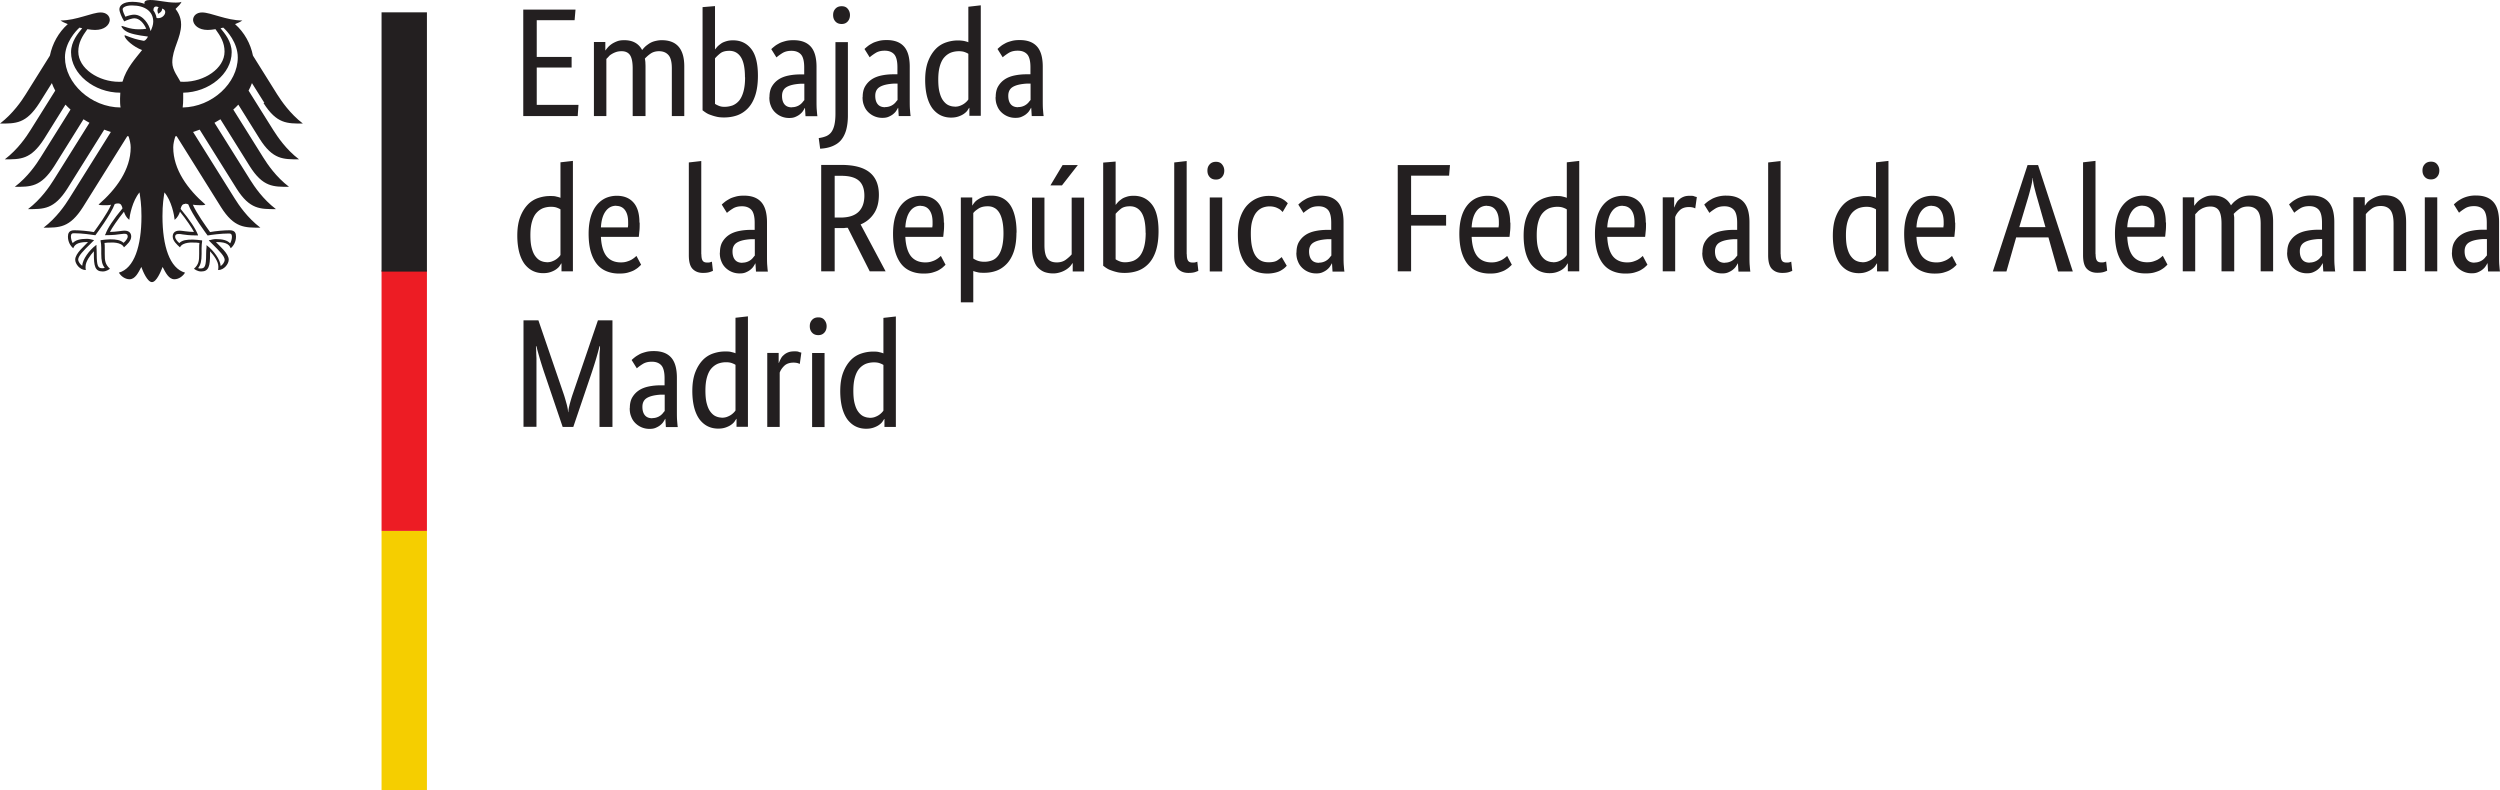 <svg xmlns="http://www.w3.org/2000/svg" id="Capa_2" data-name="Capa 2" viewBox="0 0 192.83 60.95"><defs><style>.cls-1{fill:#231f20;stroke-width:0}</style></defs><g id="Capa_1-2" data-name="Capa 1"><path id="Name" d="M44.33 1.56H41.4v2.83h2.69v.82H41.4v2.88h3.22l-.06.86h-4.2V.74h4.03l-.07.82Zm4.47 7.39V5.27c0-.47-.07-.81-.2-1.01s-.35-.31-.65-.31q-.24 0-.42.06t-.33.15c-.15.09-.18.12-.25.2s-.13.13-.18.19v4.4h-.96V3.24h.88v.64h.02c.04-.06.1-.14.18-.23s.18-.18.3-.26.26-.15.42-.21.34-.08.54-.08c.65 0 1.11.25 1.38.76.06-.08.13-.16.23-.26.1-.09.21-.17.33-.25.13-.08.27-.14.43-.18s.33-.07.52-.07c1.16 0 1.74.67 1.74 2.02v3.83h-.96V5.27c0-.47-.08-.81-.25-1.01s-.41-.31-.74-.31c-.27 0-.49.07-.67.2s-.32.26-.42.37c.02.09.03.18.04.28 0 .1.01.2.01.32v3.83zm9.66-3.12c0 .61-.07 1.12-.21 1.54s-.33.74-.57.99-.52.43-.83.54c-.32.11-.65.16-1.01.16-.23 0-.44-.02-.62-.07-.18-.04-.34-.1-.48-.15s-.25-.12-.34-.18-.16-.12-.21-.15V.55l.96-.08V3.8h.02c.04-.06.1-.13.17-.21.08-.08.17-.15.28-.23s.24-.13.4-.18.33-.07.52-.07c.59 0 1.05.22 1.4.66s.52 1.13.52 2.08zm-1 .12c0-.71-.11-1.23-.32-1.55s-.51-.48-.88-.48c-.3 0-.53.06-.7.19-.16.13-.3.26-.41.39v3.51c.07.05.17.1.29.15s.26.08.43.08c.23 0 .44-.04.64-.11.19-.08.36-.2.51-.38.14-.18.25-.41.33-.71s.12-.65.12-1.08h-.01Zm1.89 1.55c0-.33.06-.61.19-.83s.3-.4.51-.54.47-.24.76-.3.6-.09.92-.09h.3v-.55c0-.48-.09-.82-.26-1q-.255-.27-.72-.27c-.29 0-.52.06-.71.18s-.34.23-.45.33l-.4-.64q.09-.09.24-.21c.15-.12.22-.15.36-.23s.31-.13.49-.18.39-.07.62-.07c.59 0 1.03.16 1.33.49s.45.85.45 1.57v2.61c0 .25 0 .49.02.72s.03.39.05.47h-.92l-.04-.63h-.02c-.03.07-.08.15-.14.24s-.14.17-.24.25-.21.14-.35.2-.29.08-.48.08a1.53 1.53 0 0 1-1.09-.45c-.14-.14-.25-.31-.32-.51-.08-.19-.11-.41-.11-.64Zm1.73.77q.195 0 .36-.06c.165-.06.19-.09.27-.14.08-.06.14-.12.19-.18.05-.07.1-.12.14-.17V6.46h-.31c-.46.03-.81.11-1.05.25s-.36.37-.36.69c0 .29.07.51.2.66s.32.22.56.22Zm4.32.64c0 .44-.05.82-.14 1.14-.09.31-.23.57-.4.77s-.4.35-.67.46-.58.17-.93.19l-.11-.82c.22-.03.41-.08.58-.15.16-.07.3-.18.4-.32s.18-.33.23-.55c.05-.23.08-.51.08-.85V3.25h.96v5.68zm-.48-7.06c-.2 0-.36-.06-.48-.19s-.18-.29-.18-.5.06-.36.18-.49.28-.19.48-.19.35.06.46.19.18.29.18.49-.06.37-.18.5-.27.19-.46.19m1.62 5.64c0-.33.06-.61.19-.83s.3-.4.51-.54.47-.24.76-.3.6-.09.92-.09h.3v-.55c0-.48-.09-.82-.26-1q-.255-.27-.72-.27c-.29 0-.52.06-.71.18s-.34.23-.45.33l-.4-.64q.09-.09.24-.21c.15-.12.22-.15.36-.23s.31-.13.49-.18.39-.07.62-.07c.59 0 1.03.16 1.33.49s.45.85.45 1.57v2.61c0 .25 0 .49.02.72s.03.39.05.47h-.92l-.04-.63h-.02c-.03.07-.08.15-.14.24s-.14.17-.24.25-.21.14-.35.2-.29.08-.48.08a1.53 1.53 0 0 1-1.09-.45c-.14-.14-.25-.31-.32-.51-.08-.19-.11-.41-.11-.64Zm1.73.77q.195 0 .36-.06c.165-.06.19-.09.27-.14.08-.06.14-.12.19-.18.05-.07.1-.12.14-.17V6.45h-.31c-.46.03-.81.11-1.05.25s-.36.37-.36.69c0 .29.07.51.2.66s.32.22.56.22Zm3.09-2.09c0-.58.08-1.06.23-1.45s.35-.7.58-.94.51-.41.81-.51a2.8 2.8 0 0 1 1.38-.11c.13.03.25.06.33.1V.52l.96-.11v8.52h-.88v-.61h-.02s-.07.11-.13.2-.15.17-.26.25-.25.15-.42.21-.36.09-.58.09c-.27 0-.53-.05-.77-.16s-.45-.28-.64-.51c-.18-.23-.33-.54-.43-.9s-.16-.82-.16-1.34Zm2.26 2.06c.15 0 .29-.02.4-.06s.22-.09.31-.15.16-.12.22-.18.11-.12.14-.17V4.15c-.09-.06-.19-.1-.3-.14-.12-.04-.26-.06-.43-.06-.22 0-.43.04-.62.11-.19.08-.36.2-.51.37s-.26.4-.34.68-.12.62-.12 1.02.03.73.1.99c.07.27.16.48.28.64s.25.28.4.35.31.11.48.11Zm3.18-.74c0-.33.06-.61.19-.83q.195-.33.51-.54c.21-.14.47-.24.76-.3s.6-.09.92-.09h.3v-.55c0-.48-.09-.82-.26-1q-.255-.27-.72-.27c-.29 0-.52.06-.71.18s-.34.23-.45.33l-.4-.64q.09-.09.24-.21c.15-.12.22-.15.36-.23s.31-.13.49-.18.39-.07.62-.07c.59 0 1.03.16 1.33.49s.45.85.45 1.57v2.61c0 .25 0 .49.02.72s.03.39.05.47h-.92l-.04-.63h-.02c-.03.07-.08.15-.14.24s-.14.17-.24.25-.21.14-.35.2c-.13.06-.29.08-.48.08a1.53 1.53 0 0 1-1.09-.45c-.14-.14-.25-.31-.32-.51-.08-.19-.11-.41-.11-.64Zm1.73.77q.195 0 .36-.06c.165-.06.19-.09.27-.14.08-.06.14-.12.19-.18.05-.07.1-.12.14-.17V6.45h-.31c-.46.03-.81.11-1.05.25s-.36.37-.36.69c0 .29.07.51.2.66s.32.22.56.22ZM39.9 18.17c0-.58.08-1.06.23-1.45s.35-.7.58-.94.51-.41.81-.51q.45-.15.9-.15c.18 0 .34 0 .48.04.13.03.25.06.33.1v-2.74l.96-.11v8.52h-.88v-.61h-.02s-.07.11-.13.2-.15.17-.26.25-.25.15-.42.21-.36.09-.58.09c-.27 0-.53-.05-.77-.16s-.45-.28-.64-.51c-.18-.23-.33-.54-.43-.9s-.16-.82-.16-1.34Zm2.26 2.06c.15 0 .29-.02.4-.06s.22-.09.31-.15.16-.12.22-.18.11-.12.14-.17v-3.52c-.09-.06-.19-.1-.3-.14-.12-.04-.26-.06-.43-.06-.22 0-.43.04-.62.11-.19.08-.36.2-.51.37s-.26.4-.34.68-.12.62-.12 1.02.03.73.1.99c.07.27.16.48.28.64s.25.28.4.35.31.11.48.11h-.01Zm7.18-3.07c0 .25 0 .46-.02.64s-.03.34-.05.47h-2.92c.03.67.18 1.17.43 1.49q.39.48 1.11.48.255 0 .45-.06c.195-.06.25-.09.35-.14.1-.06.18-.11.25-.17s.12-.1.15-.13l.36.68s-.1.1-.18.17c-.08.08-.19.15-.32.23s-.3.14-.5.2-.43.08-.7.08c-.36 0-.68-.06-.97-.18s-.54-.3-.74-.55-.36-.57-.47-.95-.17-.85-.17-1.39c0-.51.06-.95.17-1.32s.27-.67.47-.91.43-.41.69-.53c.26-.11.54-.17.84-.17.55 0 .98.17 1.29.52s.46.86.46 1.55h.02Zm-1.81-1.29c-.34 0-.61.14-.82.43s-.33.7-.36 1.24h2.08s.01-.1.02-.17v-.24c0-.4-.08-.7-.24-.92q-.24-.33-.69-.33h.01Zm6.57 3.74c0 .24.03.4.1.5s.18.14.35.14c.09 0 .16 0 .22-.02s.11-.03.14-.05l.08.71s-.13.06-.26.1-.3.06-.51.06c-.33 0-.59-.1-.79-.3s-.3-.55-.3-1.06v-7.16l.96-.11v7.19zm1.43-.12c0-.33.06-.61.19-.83s.3-.4.51-.54.47-.24.76-.3.6-.09.92-.09h.3v-.55c0-.48-.09-.82-.26-1q-.255-.27-.72-.27c-.29 0-.52.06-.71.18s-.34.23-.45.33l-.4-.64q.09-.09.24-.21c.1-.08.22-.15.36-.23s.31-.13.49-.18.39-.07.62-.07c.59 0 1.03.16 1.33.49s.45.85.45 1.57v2.61c0 .25 0 .49.02.72s.03.39.05.47h-.92l-.04-.63h-.02c-.03.07-.08.15-.14.24s-.14.17-.24.25-.21.14-.35.2-.29.08-.48.08a1.53 1.53 0 0 1-1.09-.45c-.14-.14-.25-.31-.32-.51-.08-.19-.11-.41-.11-.64Zm1.73.77q.195 0 .36-.06c.165-.06.19-.09.27-.14.08-.06.14-.12.19-.18.05-.07.1-.12.14-.17v-1.26h-.31c-.46.03-.81.11-1.05.25s-.36.37-.36.69c0 .29.07.51.2.66s.32.22.56.22Zm9.83.68-1.7-3.37c-.09 0-.18 0-.27.02h-.74v3.34h-1.04v-8.21h1.54c.99 0 1.72.19 2.2.58.47.38.71.96.71 1.72 0 .55-.11 1.02-.35 1.4s-.58.69-1.06.89l1.93 3.62h-1.22Zm-.42-5.85c0-.52-.14-.91-.43-1.16s-.74-.37-1.36-.37h-.5v3.22h.45c.63 0 1.09-.15 1.39-.44s.45-.71.45-1.25m6.15 2.07c0 .25 0 .46-.02.64s-.03.34-.05.47h-2.92c.03.67.18 1.17.43 1.49q.39.48 1.11.48.255 0 .45-.06c.195-.06.25-.09.35-.14.1-.06.18-.11.25-.17s.12-.1.15-.13l.36.68s-.1.1-.18.17c-.08.08-.19.15-.32.23s-.3.14-.5.2-.43.08-.7.08c-.36 0-.68-.06-.97-.18s-.54-.3-.74-.55-.36-.57-.47-.95-.17-.85-.17-1.39c0-.51.06-.95.17-1.32.12-.37.27-.67.47-.91s.43-.41.69-.53c.26-.11.54-.17.84-.17.55 0 .98.17 1.29.52s.46.86.46 1.55h.02Zm-1.81-1.29c-.34 0-.61.14-.82.43s-.33.7-.36 1.24h2.08s.01-.1.02-.17v-.24c0-.4-.08-.7-.24-.92q-.24-.33-.69-.33h.01Zm7.39 2.06c0 .58-.07 1.07-.2 1.46s-.32.72-.55.96-.49.42-.79.53-.61.16-.93.16c-.21 0-.38 0-.52-.04-.14-.03-.25-.06-.34-.1v2.42h-.96v-8.09h.88v.61h.02c.03-.06.09-.14.16-.23.08-.09.17-.17.29-.24.12-.08.25-.14.42-.2.16-.06.35-.08.58-.08.29 0 .56.05.8.16s.45.28.62.51.3.53.39.89.14.79.14 1.29h-.01Zm-2.21-2.02q-.45 0-.72.18c-.27.18-.31.24-.4.34v3.51c.09.06.2.12.34.17s.31.08.52.08.42-.04.6-.11.33-.19.46-.36.23-.4.3-.68.11-.63.11-1.04c0-.38-.03-.7-.09-.97s-.14-.48-.25-.65-.24-.29-.39-.36c-.15-.08-.31-.11-.49-.11zm7.43 5.03h-.88v-.64h-.02s-.08.12-.15.21c-.08.09-.18.18-.3.26s-.27.16-.45.22-.37.1-.58.1c-.25 0-.48-.04-.68-.11-.2-.08-.37-.2-.52-.36s-.25-.38-.33-.65-.11-.59-.11-.98v-3.75h.96v3.68c0 .48.08.82.23 1.02s.39.3.72.3c.28 0 .51-.07.7-.21s.34-.28.45-.41v-4.38h.96v5.71Zm-.5-8.19-1.21 1.55h-.89l.94-1.57h1.17v.02zm6.24 5.07c0 .61-.07 1.12-.21 1.54s-.33.74-.57.99-.52.43-.83.54c-.32.11-.65.16-1.01.16-.23 0-.44-.02-.62-.07-.18-.04-.34-.1-.48-.15s-.25-.12-.34-.18-.16-.12-.21-.15v-7.96l.96-.08v3.33h.02c.04-.06.1-.13.17-.21.08-.08.17-.15.28-.23s.24-.13.4-.18c.15-.05.33-.07.52-.07.59 0 1.05.22 1.4.66s.52 1.13.52 2.08zm-1 .12c0-.71-.11-1.23-.32-1.55s-.51-.48-.88-.48c-.3 0-.53.06-.7.19-.16.13-.3.26-.41.39V20c.07.05.17.1.29.15s.26.08.43.08c.23 0 .44-.04.64-.11.19-.08.36-.2.51-.38.14-.18.25-.41.33-.71s.12-.65.12-1.08h-.01Zm3.18 1.67c0 .24.03.4.1.5s.18.14.35.14c.09 0 .16 0 .22-.02s.11-.03.14-.05l.08.71s-.13.06-.26.1q-.195.06-.51.06c-.33 0-.59-.1-.79-.3s-.3-.55-.3-1.06v-7.16l.96-.11v7.19zm2.73 1.33h-.96v-5.71h.96zm-.48-7.09c-.2 0-.36-.06-.48-.19s-.18-.29-.18-.5.06-.36.18-.49.28-.19.48-.19.35.06.46.19.18.29.18.49-.06.37-.18.5-.27.19-.46.19m5.13 2.49-.11-.11c-.05-.05-.12-.1-.2-.14s-.17-.09-.29-.12a1.5 1.5 0 0 0-.96.06c-.18.08-.33.2-.46.36s-.23.38-.31.65-.11.59-.11.97c0 .42.03.77.1 1.06s.16.51.28.68.26.29.43.37.36.11.57.11c.29 0 .52-.05.67-.15s.26-.19.33-.25l.39.67s-.1.11-.17.17c-.08.07-.17.13-.29.2s-.26.12-.43.16-.37.07-.59.07c-.32 0-.61-.05-.89-.15s-.52-.27-.73-.51-.37-.55-.49-.93-.18-.85-.18-1.42.07-1.01.21-1.39.33-.69.56-.92a2.25 2.25 0 0 1 1.62-.67q.315 0 .57.06.24.06.42.15c.11.06.21.12.29.19s.14.12.18.17l-.4.68v-.02Zm1.08 3.15c0-.33.06-.61.19-.83s.3-.4.51-.54.47-.24.76-.3.6-.09.92-.09h.3v-.55c0-.48-.09-.82-.26-1q-.255-.27-.72-.27c-.29 0-.52.06-.71.18s-.34.23-.45.33l-.4-.64q.09-.09.24-.21c.1-.08.22-.15.36-.23s.31-.13.49-.18.39-.07.62-.07c.59 0 1.03.16 1.33.49s.45.85.45 1.57v2.61c0 .25 0 .49.02.72s.03.39.05.47h-.92l-.04-.63h-.02c-.03.07-.08.15-.14.24s-.14.17-.24.25-.21.14-.35.2-.29.08-.48.08a1.53 1.53 0 0 1-1.09-.45c-.14-.14-.25-.31-.32-.51-.08-.19-.11-.41-.11-.64Zm1.73.77q.195 0 .36-.06c.165-.06.19-.09.27-.14.08-.06.14-.12.19-.18.05-.07.1-.12.14-.17v-1.26h-.31c-.46.03-.81.11-1.05.25s-.36.37-.36.69c0 .29.07.51.2.66s.32.22.56.22Zm6.08.68v-8.21h4.03l-.07.82h-2.93v3.03h2.7v.82h-2.7v3.53h-1.04Zm8.69-3.78c0 .25 0 .46-.02.64s-.03.34-.05.47h-2.92c.03.67.18 1.17.43 1.49q.39.48 1.11.48.255 0 .45-.06c.195-.06.25-.09.35-.14.1-.06.18-.11.25-.17s.12-.1.15-.13l.36.68s-.1.1-.18.17c-.08.08-.19.15-.32.23s-.3.14-.5.2-.43.08-.7.08c-.36 0-.68-.06-.97-.18s-.54-.3-.74-.55-.36-.57-.47-.95-.17-.85-.17-1.39c0-.51.06-.95.17-1.32s.27-.67.47-.91.43-.41.69-.53c.26-.11.54-.17.84-.17.55 0 .98.17 1.29.52s.46.86.46 1.55h.02Zm-1.81-1.29c-.34 0-.61.14-.82.43s-.33.7-.36 1.24h2.08s0-.1.02-.17v-.24c0-.4-.08-.7-.24-.92q-.24-.33-.69-.33h.01Zm2.83 2.3c0-.58.08-1.06.23-1.45s.35-.7.58-.94.51-.41.81-.51.6-.15.9-.15c.18 0 .34 0 .48.04.13.03.25.06.33.1v-2.74l.96-.11v8.52h-.88v-.61h-.02s-.07.11-.13.2c-.06.08-.15.17-.26.25s-.25.15-.42.21-.36.09-.58.09c-.27 0-.53-.05-.77-.16s-.45-.28-.64-.51c-.18-.23-.33-.54-.43-.9s-.16-.82-.16-1.34Zm2.26 2.06c.15 0 .29-.02.4-.06s.22-.09.31-.15.16-.12.22-.18.11-.12.14-.17v-3.52c-.09-.06-.19-.1-.3-.14-.12-.04-.26-.06-.43-.06-.22 0-.43.04-.62.11-.19.08-.36.2-.51.37s-.26.4-.34.68-.12.62-.12 1.02.03.73.1.99c.07.27.16.48.28.64s.25.28.4.35.31.11.48.11h-.01Zm7.18-3.07c0 .25 0 .46-.02.64s-.03.34-.05.47h-2.92c.03.67.18 1.17.43 1.49q.39.48 1.11.48.255 0 .45-.06c.13-.04.25-.09.35-.14.1-.06.18-.11.25-.17s.12-.1.15-.13l.36.68s-.1.1-.18.17c-.08.08-.19.15-.32.23s-.3.14-.5.2-.43.08-.7.08c-.36 0-.68-.06-.97-.18s-.54-.3-.74-.55-.36-.57-.47-.95-.17-.85-.17-1.39c0-.51.06-.95.17-1.32s.27-.67.47-.91.43-.41.69-.53c.26-.11.54-.17.84-.17.55 0 .98.17 1.29.52s.46.86.46 1.55h.02Zm-1.81-1.29c-.34 0-.61.14-.82.43s-.33.7-.36 1.24h2.08s0-.1.02-.17v-.24c0-.4-.08-.7-.24-.92q-.24-.33-.69-.33h.01Zm5.6.2s-.08-.04-.15-.06a1.3 1.3 0 0 0-.32-.04c-.3 0-.54.08-.71.24s-.29.34-.36.53v4.19h-.96v-5.71h.88v.77h.02q.06-.165.15-.33c.09-.165.14-.2.24-.29s.21-.15.34-.2.29-.07.47-.07c.13 0 .24 0 .33.04s.15.04.2.06l-.12.86Zm.56 3.42c0-.33.06-.61.19-.83s.3-.4.51-.54.47-.24.76-.3.6-.09.92-.09h.3v-.55c0-.48-.09-.82-.26-1s-.41-.27-.72-.27c-.29 0-.52.06-.71.18s-.34.23-.45.33l-.4-.64q.09-.09.24-.21c.1-.08.22-.15.36-.23a2.35 2.35 0 0 1 1.11-.25c.59 0 1.03.16 1.33.49s.45.85.45 1.57v2.61c0 .25 0 .49.02.72s.03.39.05.47h-.92l-.04-.63h-.02c-.03.07-.08.15-.14.24s-.14.17-.24.25-.21.14-.35.2-.29.08-.48.08a1.53 1.53 0 0 1-1.09-.45c-.14-.14-.25-.31-.32-.51-.08-.19-.11-.41-.11-.64zm1.73.77q.195 0 .36-.06c.165-.06.19-.09.27-.14.08-.06.14-.12.19-.18.05-.07.1-.12.14-.17v-1.26h-.31c-.46.03-.81.11-1.05.25s-.36.37-.36.69c0 .29.07.51.2.66s.32.22.56.22Zm4.31-.65c0 .24.03.4.1.5s.18.14.35.14c.09 0 .16 0 .22-.02s.11-.03.14-.05l.08.71s-.13.06-.26.1q-.195.06-.51.06c-.33 0-.59-.1-.79-.3s-.3-.55-.3-1.06v-7.16l.96-.11v7.19Zm4.02-1.44c0-.58.08-1.06.23-1.45s.35-.7.58-.94.51-.41.81-.51.6-.15.9-.15c.18 0 .34 0 .48.04.13.03.25.06.33.1v-2.74l.96-.11v8.52h-.88v-.61h-.02s-.07.11-.13.2-.15.17-.26.25-.25.15-.42.21-.36.09-.58.09c-.27 0-.53-.05-.77-.16s-.45-.28-.64-.51c-.18-.23-.33-.54-.43-.9s-.16-.82-.16-1.34Zm2.26 2.06c.15 0 .29-.02.4-.06s.22-.09.31-.15.16-.12.22-.18.11-.12.14-.17v-3.52c-.09-.06-.19-.1-.3-.14-.12-.04-.26-.06-.43-.06-.22 0-.43.04-.62.11-.19.08-.36.2-.51.37-.14.17-.26.4-.34.68s-.12.62-.12 1.02.03.73.1.99c.07.27.16.48.28.64s.25.28.4.35.31.11.48.11h-.01Zm7.18-3.07c0 .25 0 .46-.02.64s-.03.34-.05.47h-2.92c.03.67.18 1.17.43 1.49q.39.48 1.11.48.255 0 .45-.06c.195-.06.25-.09.35-.14.1-.06.18-.11.25-.17s.12-.1.15-.13l.36.68s-.1.1-.18.17c-.08.08-.19.15-.32.23s-.3.14-.5.2-.43.08-.7.08c-.36 0-.68-.06-.97-.18s-.54-.3-.74-.55-.36-.57-.47-.95-.17-.85-.17-1.39c0-.51.06-.95.17-1.32s.27-.67.47-.91.43-.41.69-.53c.26-.11.54-.17.84-.17.55 0 .98.17 1.29.52s.46.86.46 1.55h.02ZM149 15.87c-.34 0-.61.14-.82.43s-.33.7-.36 1.24h2.08s0-.1.02-.17v-.24c0-.4-.08-.7-.24-.92q-.24-.33-.69-.33h.01Zm10.88 5.07h-1.14l-.74-2.63h-2.49l-.75 2.63h-1.05l2.68-8.21h.81zm-2.11-3.42-.64-2.25c-.09-.3-.16-.59-.23-.86-.06-.27-.1-.5-.11-.68h-.02c0 .18-.05.41-.11.67-.07.27-.14.55-.23.85l-.68 2.27zm3.87 2.08c0 .24.03.4.1.5s.18.14.35.14c.09 0 .16 0 .22-.02s.11-.03.14-.05l.08.71s-.13.06-.26.1q-.195.06-.51.06c-.33 0-.59-.1-.79-.3s-.3-.55-.3-1.06v-7.16l.96-.11v7.19Zm5.43-2.45c0 .25 0 .46-.02.64s-.03.34-.05.47h-2.92c.03.67.18 1.17.43 1.49q.39.48 1.11.48.255 0 .45-.06c.13-.04.25-.09.35-.14.1-.06.18-.11.25-.17s.12-.1.15-.13l.36.68s-.1.1-.18.17c-.08.08-.19.15-.32.23s-.3.14-.5.2-.43.08-.7.08c-.36 0-.68-.06-.97-.18s-.54-.3-.74-.55-.36-.57-.47-.95-.17-.85-.17-1.39c0-.51.06-.95.17-1.32s.27-.67.47-.91.43-.41.69-.53c.26-.11.54-.17.84-.17.55 0 .98.17 1.29.52s.46.86.46 1.55h.02Zm-1.81-1.29c-.34 0-.61.14-.82.43s-.33.7-.36 1.24h2.08s0-.1.02-.17v-.24c0-.4-.08-.7-.24-.92q-.24-.33-.69-.33h.01Zm6.09 5.07v-3.68c0-.47-.07-.81-.2-1.01s-.35-.31-.65-.31q-.24 0-.42.06c-.18.06-.23.09-.33.15s-.18.12-.25.2-.13.13-.18.19v4.4h-.96v-5.71h.88v.64h.02c.04-.06.1-.14.18-.23s.18-.18.3-.26.26-.15.42-.21.34-.08.54-.08c.65 0 1.11.25 1.38.76.06-.08.13-.16.23-.26.1-.09.21-.17.33-.25.13-.08.27-.14.43-.18.16-.05.33-.07.52-.07 1.16 0 1.74.67 1.74 2.02v3.83h-.96v-3.68c0-.47-.08-.81-.25-1.01s-.41-.31-.74-.31c-.27 0-.49.07-.67.2s-.32.26-.42.37c.02.09.03.18.04.28v4.15h-.99Zm5.07-1.45c0-.33.06-.61.19-.83s.3-.4.51-.54.47-.24.76-.3.6-.09.92-.09h.3v-.55c0-.48-.09-.82-.26-1s-.41-.27-.72-.27c-.29 0-.52.06-.71.18s-.34.23-.45.33l-.4-.64q.09-.09.24-.21c.1-.08.22-.15.36-.23a2.35 2.35 0 0 1 1.11-.25c.59 0 1.03.16 1.33.49s.45.85.45 1.57v2.61c0 .25 0 .49.02.72s.03.39.05.47h-.92l-.04-.63h-.02c-.03.07-.08.15-.14.24s-.14.17-.24.25-.21.14-.35.2-.29.08-.48.08a1.53 1.53 0 0 1-1.09-.45c-.14-.14-.25-.31-.32-.51-.08-.19-.11-.41-.11-.64zm1.73.77q.195 0 .36-.06c.165-.06.19-.09.27-.14.08-.06.14-.12.19-.18.05-.07.1-.12.14-.17v-1.26h-.31c-.46.03-.81.11-1.05.25s-.36.37-.36.69c0 .29.07.51.2.66s.32.22.56.22Zm6.47.68v-3.68c0-.48-.08-.83-.24-1.04s-.41-.32-.74-.32c-.29 0-.52.07-.71.21s-.34.28-.45.42v4.4h-.96v-5.71h.88v.64h.02s.08-.12.15-.21c.08-.09.18-.18.31-.26s.28-.16.45-.22.37-.1.6-.1c.25 0 .48.04.69.11.21.08.38.2.52.36.14.17.25.38.33.65s.12.59.12.98v3.75h-.96v.02Zm3.37 0h-.96v-5.71h.96zm-.48-7.09c-.2 0-.36-.06-.48-.19s-.18-.29-.18-.5.06-.36.18-.49.28-.19.48-.19.35.06.46.19.18.29.18.49-.06.37-.18.5-.27.19-.46.19m1.62 5.64c0-.33.06-.61.19-.83s.3-.4.51-.54.47-.24.76-.3.6-.09.92-.09h.3v-.55c0-.48-.09-.82-.26-1s-.41-.27-.72-.27c-.29 0-.52.06-.71.18s-.34.23-.45.33l-.4-.64q.09-.09.24-.21c.1-.08.22-.15.36-.23a2.35 2.35 0 0 1 1.11-.25c.59 0 1.03.16 1.33.49s.45.85.45 1.57v2.61c0 .25 0 .49.02.72s.03.39.05.47h-.92l-.04-.63h-.02c-.03.07-.08.15-.14.24s-.14.17-.24.25-.21.14-.35.2-.29.08-.48.08a1.53 1.53 0 0 1-1.09-.45c-.14-.14-.25-.31-.32-.51-.08-.19-.11-.41-.11-.64zm1.73.77q.195 0 .36-.06c.165-.06.19-.09.27-.14.08-.06.14-.12.19-.18.05-.07.1-.12.14-.17v-1.26h-.31c-.46.03-.81.11-1.05.25s-.36.37-.36.69c0 .29.07.51.2.66s.32.22.56.22ZM47.24 24.72v8.21h-1v-5.3c0-.21 0-.39.02-.55s.02-.28.02-.37h-.04c-.04.18-.12.48-.24.89q-.18.615-.42 1.32l-1.36 4.01h-.82l-1.36-4.01q-.24-.705-.42-1.32c-.12-.41-.2-.7-.24-.89h-.04c0 .1.02.22.02.38s.01.34.02.54v5.29h-1v-8.21h1.15l1.94 5.66c.09.26.16.52.23.77s.11.47.12.65h.02c0-.18.05-.4.11-.64.07-.25.14-.5.23-.76l1.94-5.68h1.12Zm1.34 6.76c0-.33.06-.61.19-.83s.3-.4.51-.54.47-.24.76-.3.6-.09.92-.09h.3v-.55c0-.48-.09-.82-.26-1q-.255-.27-.72-.27c-.29 0-.52.06-.71.18s-.34.23-.45.33l-.4-.64q.09-.09.24-.21c.1-.08.22-.15.36-.23s.31-.13.49-.18.39-.07.62-.07c.59 0 1.03.16 1.33.49s.45.85.45 1.57v2.61c0 .25 0 .49.02.72s.03.39.05.47h-.92l-.04-.63h-.02c-.03.07-.08.15-.14.24s-.14.17-.24.25-.21.14-.35.2-.29.08-.48.08a1.53 1.53 0 0 1-1.09-.45c-.14-.14-.25-.31-.32-.51-.08-.19-.11-.41-.11-.64Zm1.73.77q.195 0 .36-.06c.165-.06.19-.09.27-.14.08-.06.14-.12.19-.18.05-.07.1-.12.14-.17v-1.26h-.31c-.46.03-.81.11-1.05.25s-.36.37-.36.69c0 .29.07.51.2.66s.32.22.56.22Zm3.09-2.09c0-.58.08-1.06.23-1.45s.35-.7.58-.94.51-.41.81-.51q.45-.15.9-.15c.18 0 .34 0 .48.04.13.03.25.06.33.1v-2.74l.96-.11v8.52h-.88v-.61h-.02s-.07.11-.13.2-.15.17-.26.25-.25.15-.42.21-.36.09-.58.09c-.27 0-.53-.05-.77-.16s-.45-.28-.64-.51c-.18-.23-.33-.54-.43-.9s-.16-.82-.16-1.34Zm2.26 2.06c.15 0 .29-.02.4-.06s.22-.09.31-.15.16-.12.22-.18.11-.12.14-.17v-3.52c-.09-.06-.19-.1-.3-.14-.12-.04-.26-.06-.43-.06-.22 0-.43.04-.62.11-.19.08-.36.2-.51.37s-.26.4-.34.68-.12.62-.12 1.02.03.73.1.99c.07.27.16.48.28.64s.25.28.4.35.31.11.48.11Zm6.02-4.15s-.08-.04-.15-.06-.19-.04-.32-.04c-.3 0-.54.08-.71.24s-.29.34-.36.53v4.19h-.96v-5.71h.88v.77h.02q.06-.165.15-.33c.09-.165.14-.2.24-.29s.21-.15.34-.2.29-.07.47-.07c.13 0 .24 0 .33.04s.15.04.2.06l-.12.86Zm1.92 4.87h-.96v-5.71h.96zm-.48-7.09c-.2 0-.36-.06-.48-.19s-.18-.29-.18-.5.06-.36.18-.49.28-.19.48-.19.35.06.46.19.18.29.18.49-.06.37-.18.5-.27.19-.46.19m1.69 4.32c0-.58.08-1.06.23-1.45s.35-.7.58-.94.51-.41.81-.51q.45-.15.9-.15c.18 0 .34 0 .48.04.13.03.25.06.33.1v-2.74l.96-.11v8.52h-.88v-.61h-.02s-.07.11-.13.2-.15.17-.26.25-.25.15-.42.21-.36.09-.58.09c-.27 0-.53-.05-.77-.16s-.45-.28-.64-.51c-.18-.23-.33-.54-.43-.9s-.16-.82-.16-1.34Zm2.26 2.06c.15 0 .29-.02.4-.06s.22-.09.31-.15.16-.12.22-.18.11-.12.14-.17v-3.52c-.09-.06-.19-.1-.3-.14-.12-.04-.26-.06-.43-.06-.22 0-.43.04-.62.11-.19.08-.36.2-.51.37s-.26.4-.34.68-.12.62-.12 1.02.03.73.1.99c.07.27.16.48.28.64s.25.28.4.35.31.11.48.11Z" class="cls-1"/><g id="Adler_und_Saeulenelement" data-name="Adler und Saeulenelement"><path d="M31.43 40.95h1.5v20h-3.5v-20z" style="stroke-width:0;fill:#f5ce00"/><path d="M31.43 20.85h1.5v20.1h-3.5v-20.1z" style="stroke-width:0;fill:#ed1c24"/><path d="M20.32 7.94c1.02 1.62 1.83 1.59 3.04 1.59-1-.77-1.66-1.75-1.98-2.25l-1.87-2.99c-.18-.92-.66-1.79-1.38-2.43.24-.09.44-.19.56-.28-1.22 0-2.43-.62-3.1-.62-.43 0-.7.26-.7.59.03.38.42.76 1.13.76.16 0 .37-.02.6-.06.39.54.7 1.03.7 1.73 0 1.31-1.57 2.33-3.15 2.33-.09 0-.17 0-.26-.01-.14-.32-.62-.87-.62-1.49 0-1.04.68-1.89.68-2.92 0-.64-.31-1.04-.43-1.2.19-.18.41-.4.46-.55-.11.05-.25.06-.44.06-.76 0-1.38-.2-1.98-.2-.34 0-.44.11-.44.21 0 .04 0 .07.02.09-.13-.05-.25-.08-.39-.11-.18-.03-.37-.05-.57-.05-.73 0-.99.31-.99.57 0 .22.18.63.37.94.29-.14.63-.24.78-.24.39 0 .73.37.92.81-.26.03-.31.04-.58.04-.71 0-1.2-.26-1.3-.26 0 0-.03 0-.03.02 0 .1.2.36.6.51.52.19 1.31.27 1.44.29 0 .02-.13.27-.28.32q-.045.015-.09 0c-.55-.11-.7-.15-1.4-.42-.02 0-.03 0-.03.03 0 .27.71.88 1.35 1.11-.53.68-1.2 1.38-1.51 2.44-.09 0-.17.01-.26.01-1.58 0-3.15-1.02-3.15-2.33 0-.7.31-1.19.7-1.73.23.04.44.06.6.06.72 0 1.1-.38 1.13-.76 0-.34-.28-.59-.7-.59-.67 0-1.88.62-3.1.62.12.09.32.19.56.28-.72.64-1.19 1.51-1.38 2.43L1.98 7.28C1.67 7.78 1 8.76 0 9.53c1.21 0 2.01.03 3.04-1.59L4 6.41c.07.2.16.39.26.58l-1.91 3.05c-.32.51-.97 1.48-1.98 2.25 1.21 0 2.01.03 3.04-1.59l1.64-2.63c.12.13.25.26.39.38l-2.32 3.71c-.32.51-.97 1.48-1.98 2.25 1.21 0 2.01.03 3.04-1.59L6.44 9.2c.15.09.3.19.46.27l-2.76 4.41c-.32.51-.97 1.48-1.98 2.25 1.21 0 2.01.03 3.04-1.59L8.04 10c.17.06.34.13.51.18l-3.21 5.13c-.31.5-.98 1.49-1.98 2.25 1.21 0 2.01.03 3.04-1.59l3.42-5.47s.07.01.1.02c.09.3.16.57.16.85 0 1.72-1.13 3.24-2.48 4.41.09.04.24.05.38.05.28 0 .46 0 .59-.04-.31.71-.99 1.63-1.33 2.11-.44-.08-1.09-.14-1.51-.14s-.49.26-.49.49c0 .4.19.72.41.9.08-.21.25-.48 1.06-.48h.08c-.24.27-.99.87-.99 1.36 0 .32.35.8.82.8-.03-.1-.02-.2-.02-.27 0-.39.35-.86.64-1.18v.2c0 .93.08 1.36.68 1.36.29 0 .49-.16.56-.21-.38-.35-.4-.63-.4-1.15v-.45c0-.12 0-.28-.02-.39.21-.03.3-.03.46-.03 0 0 .84-.07 1.04.37.23-.21.56-.5.56-.83 0-.21-.1-.46-.53-.46-.16 0-.68.1-1.11.1.12-.26.63-1.01 1.08-1.56.07.21.17.44.41.63.03-.35.24-1.46.79-2.12.06.44.15.89.15 1.84 0 2.31-.56 4.02-1.74 4.35.15.27.48.51.82.51.43 0 .67-.49.91-.95.12.34.47 1.17.82 1.17s.69-.83.82-1.17c.24.46.48.95.91.95.34 0 .66-.24.82-.51-1.18-.33-1.74-2.04-1.74-4.35 0-.95.09-1.4.15-1.84.55.65.76 1.76.79 2.12.23-.19.34-.42.41-.63.45.55.96 1.3 1.08 1.56-.43 0-.95-.1-1.11-.1-.43 0-.53.24-.53.46 0 .33.33.62.56.83.2-.44 1.04-.37 1.04-.37.16 0 .25 0 .46.03-.02.11-.02.27-.02.39v.45c0 .52-.02.8-.4 1.15.07.05.27.21.56.21.59 0 .68-.43.68-1.36v-.2c.29.32.64.78.64 1.18 0 .07 0 .17-.02.27.47 0 .82-.48.82-.8 0-.49-.75-1.09-.99-1.36h.08c.82 0 .98.27 1.06.48.22-.18.41-.5.41-.9 0-.23-.05-.49-.49-.49s-1.07.06-1.51.14c-.34-.48-1.01-1.4-1.33-2.11.13.02.31.04.59.04.14 0 .29 0 .38-.05-1.35-1.17-2.48-2.69-2.48-4.41 0-.28.07-.55.16-.85.03 0 .07-.01.1-.02l3.42 5.47c1.02 1.62 1.83 1.59 3.04 1.59-1-.76-1.67-1.75-1.98-2.25l-3.21-5.13.51-.18 2.84 4.54c1.02 1.62 1.83 1.59 3.04 1.59-1.01-.77-1.66-1.74-1.98-2.25l-2.76-4.41c.16-.09.31-.18.46-.27l2.26 3.62c1.02 1.62 1.83 1.59 3.03 1.59-1.01-.77-1.66-1.74-1.98-2.25l-2.32-3.71c.14-.12.27-.25.39-.38l1.64 2.63c1.02 1.62 1.83 1.59 3.04 1.59-1.01-.77-1.66-1.75-1.98-2.25l-1.91-3.05c.1-.19.19-.38.26-.58l.96 1.53zM5.01 4.43c0-1.14.83-2.04 1.12-2.3.07.02.14.03.21.05-.31.38-.86 1.01-.86 1.85 0 1.67 1.78 3.12 3.8 3.12 0 .14-.02.29-.02.45 0 .25 0 .48.04.69-2.28-.01-4.29-1.87-4.29-3.86M8.1 18.1v.04h.03c.64 0 .95-.05 1.16-.08.11 0 .19-.03.27-.03.17 0 .29.02.29.22 0 .14-.16.35-.32.48-.24-.22-.56-.27-1.04-.27-.22 0-.52.04-.68.06h-.05v.08c.03.13.05.3.05.52v.45c0 .54.07.85.27 1.09-.05.02-.13.03-.18.03-.34 0-.44-.15-.44-1.12 0-.2-.01-.38-.02-.5v-.18l-.05.03c-.5.38-1.02 1.07-1.05 1.58-.15-.1-.31-.32-.31-.48 0-.28.42-.7.91-1.18l.28-.28.04-.04-.09-.02c-.1-.03-.3-.08-.46-.08-.55 0-.89.1-1.1.33-.08-.11-.14-.36-.14-.51 0-.1.02-.16.06-.2.05-.05.12-.05.19-.05h.01c.6 0 1.32.11 1.6.15h.03c.05-.07 1.19-1.59 1.49-2.4.07-.03.13-.05.25-.05.23 0 .29.15.35.38q-1.08 1.305-1.32 2.01zm6.17-2.39c.12 0 .18.02.25.05.3.81 1.44 2.33 1.49 2.4h.03c.28-.05 1-.15 1.6-.15.07 0 .14 0 .19.05.04.04.06.11.06.2 0 .15-.06.4-.14.51-.21-.23-.55-.33-1.1-.33-.16 0-.36.05-.46.08h-.04l-.05.02.32.32c.49.49.91.9.91 1.18 0 .17-.16.39-.31.48-.03-.51-.55-1.2-1.05-1.58l-.04-.03v.18c-.02.12-.03.31-.03.5 0 .97-.1 1.12-.44 1.12-.05 0-.13 0-.18-.03.19-.23.27-.54.27-1.09v-.45c0-.22.02-.39.04-.52v-.08h-.04c-.16-.02-.45-.06-.68-.06-.48 0-.81.04-1.04.27-.16-.13-.32-.34-.32-.48 0-.2.13-.22.29-.22.08 0 .16 0 .27.03.21.03.52.08 1.16.08h.04v-.04c-.17-.46-.62-1.14-1.34-2.01.06-.23.13-.38.35-.38l-.02-.02Zm-2.65-13.3c-.07-.3-.22-.6-.42-.83-.18-.21-.47-.45-.86-.45-.18 0-.48.08-.67.16-.07-.13-.21-.44-.21-.58s.25-.29.71-.29c1.03 0 1.65.47 1.65 1.25 0 .27-.11.52-.21.75Zm.46-1.02c-.04-.22-.12-.42-.25-.59 0-.2.09-.4.41-.24-.18.18-.04.5-.04.5s.36-.17.29-.4c.53.13.15.84-.41.73m2.01 6.9c.03-.22.04-.46.04-.69v-.45c1.99-.03 3.74-1.46 3.74-3.12 0-.84-.55-1.47-.86-1.85.07-.01.14-.03.21-.05.29.25 1.12 1.16 1.12 2.3 0 1.98-1.98 3.82-4.24 3.86ZM32.93.95v20h-3.5v-20z" class="cls-1"/></g></g></svg>